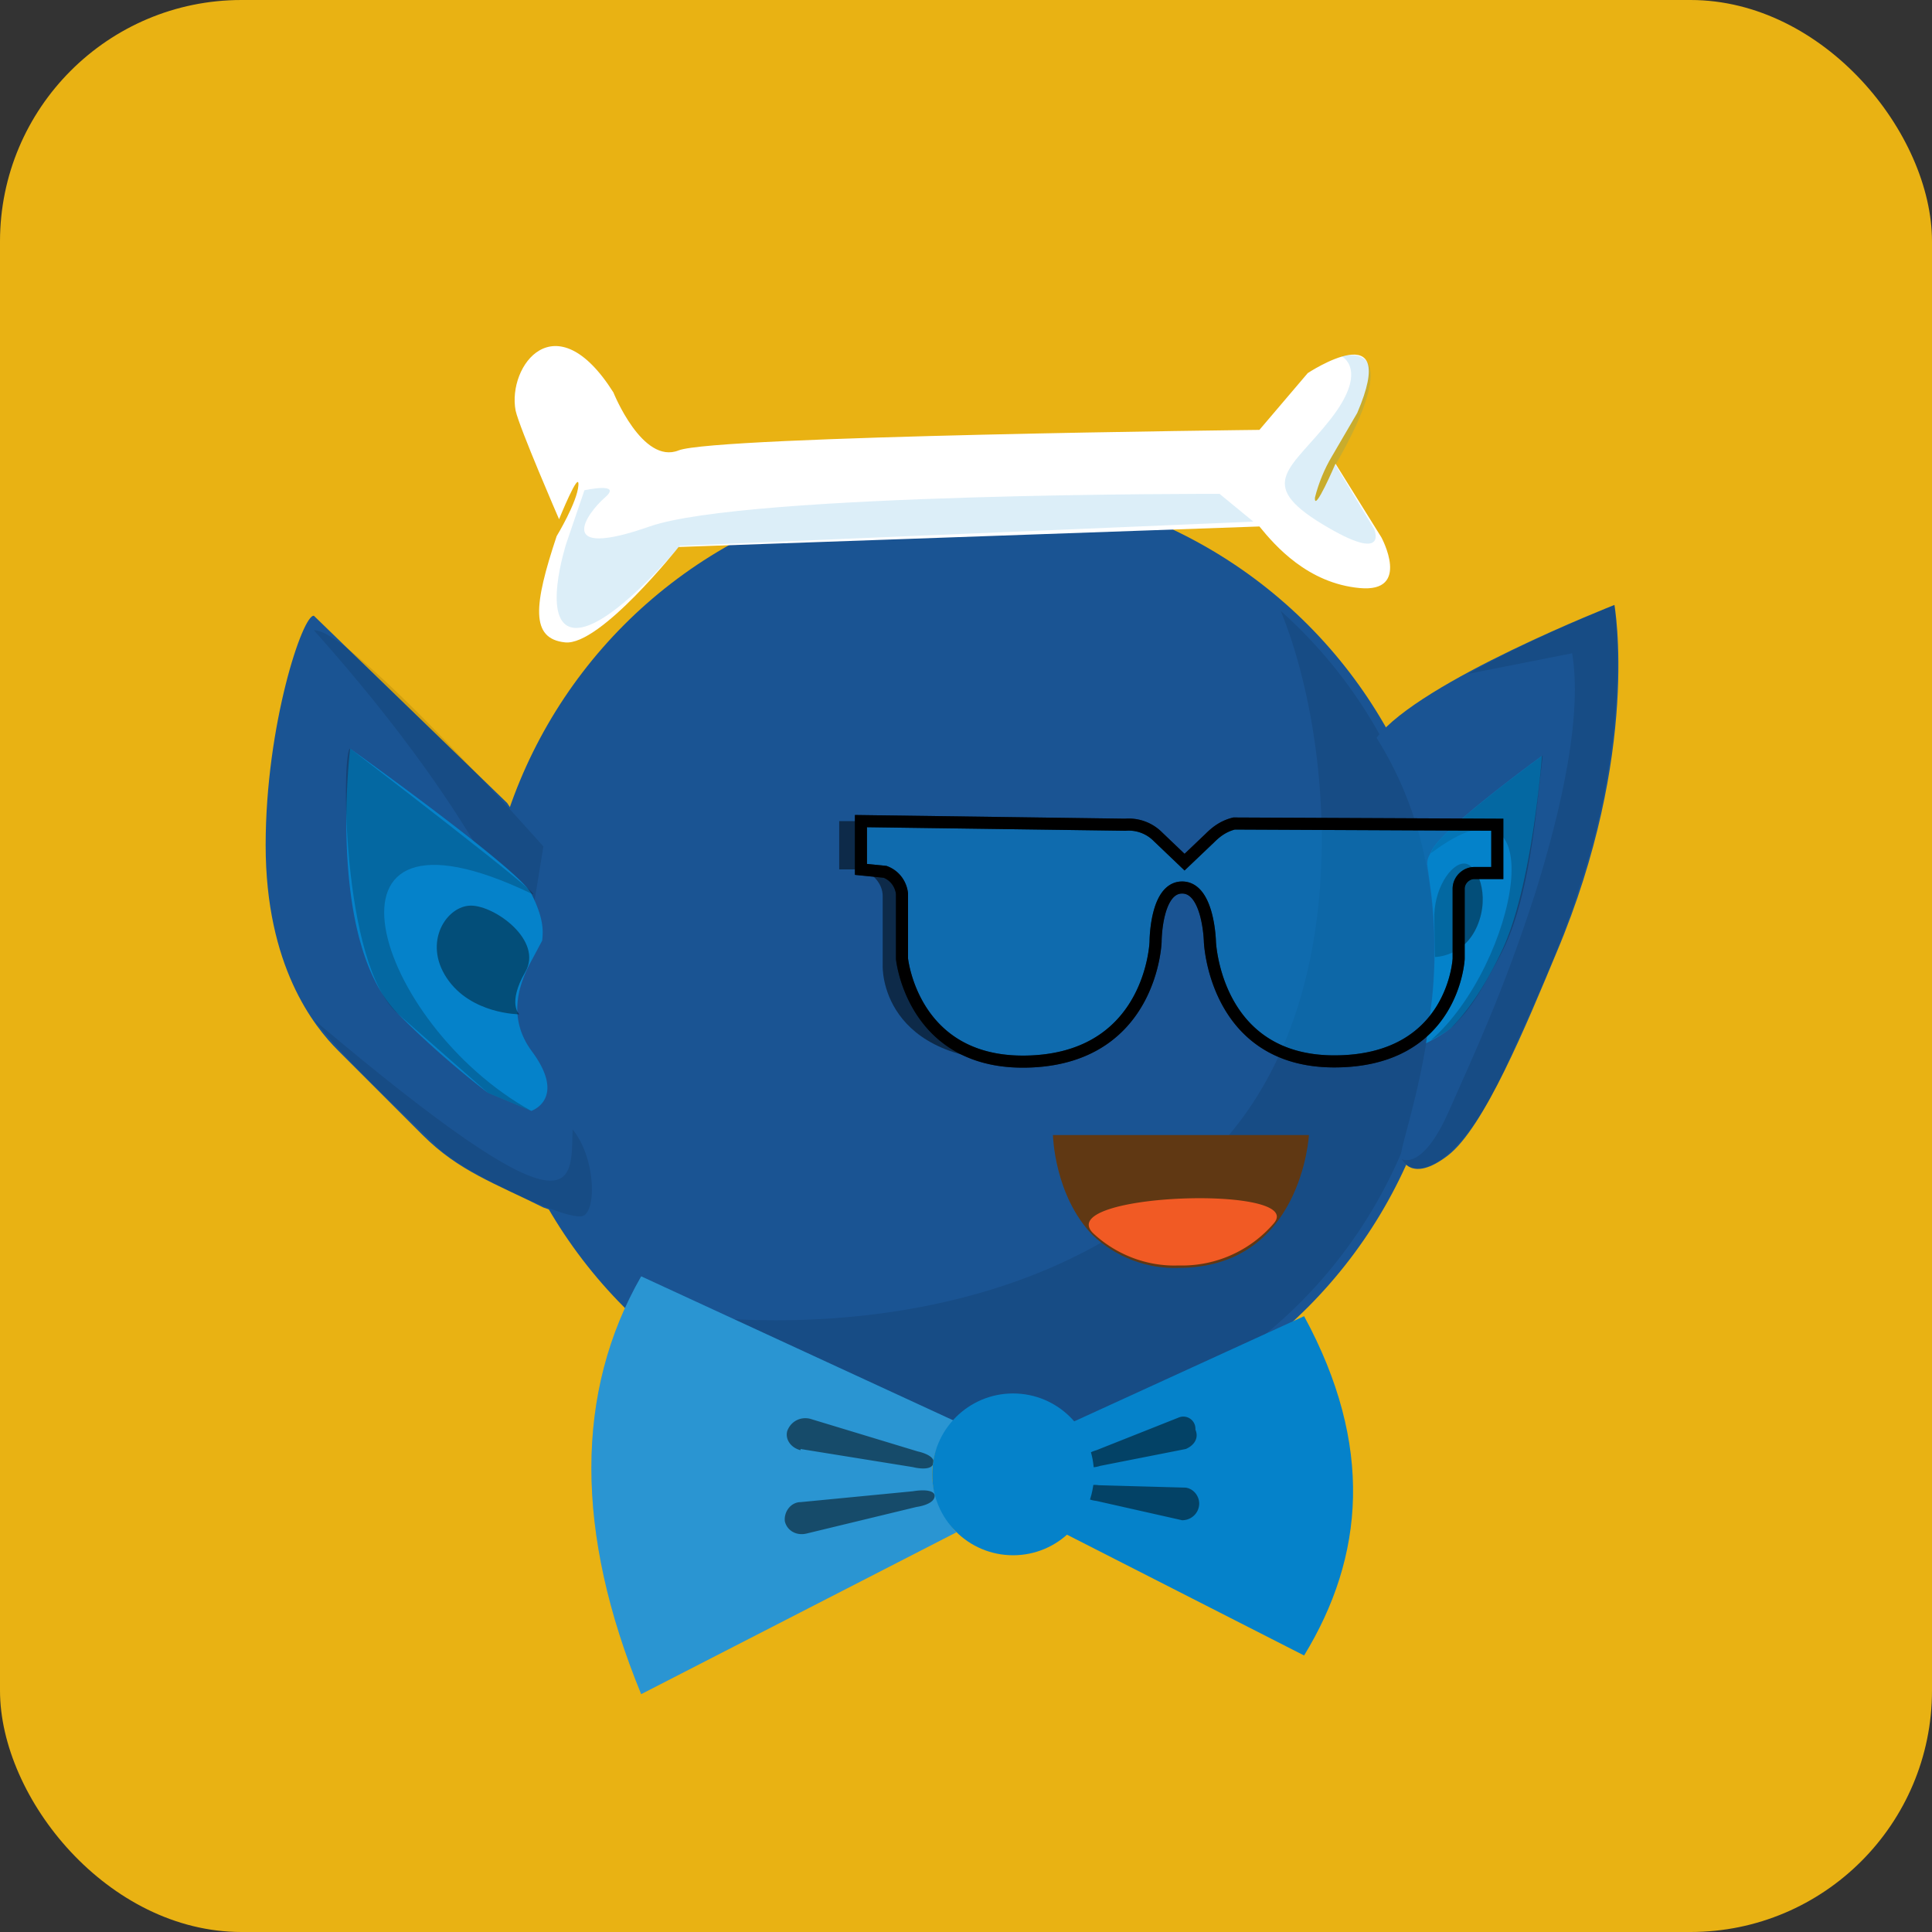 <svg viewBox="0 0 160 160" width="160" height="160" xmlns="http://www.w3.org/2000/svg">
    <rect x="0" y="0" width="160" height="160" fill="#333333" stroke="none"/>
    <defs><clipPath id="rectangle-clip-111">
    <rect x="0" y="0" width="160" height="160" rx="20" ry="20"/>
    </clipPath></defs>
    <g clip-path="url(#rectangle-clip-111)">
    <g color="#1A5493" fill="#0582CA">
<rect fill="#E9B213" x="0" y="0" width="160" height="160"/>
<circle cx="80" cy="80" r="40" fill="#1A5493"/>
<g opacity=".1" fill="#010101"><path d="M119.21,80a39.46,39.46,0,0,1-67.13,28.13c10.36,2.33,36,3,49.82-14.28,10.39-12.47,8.31-33.23,4.16-43.26A39.35,39.35,0,0,1,119.21,80Z"/></g>
<path d="M50.8 32.5s2.4 6 5.4 4.8 48.1-1.7 48.1-1.7l4-4.7s7.7-5.1 4.1 3.3l-2.1 3.6c-.6 1-1.1 2.2-1.4 3.4-.1 1.4 1.7-2.8 1.7-2.8l3.8 6.1s2.5 4.6-1.8 4.2-7-3.5-8.3-5.1l-48.1 1.7s-6.5 8.2-9.4 7.9-2.6-3.1-.7-8.8c0 0 1.7-2.8 1.8-4.2S46.3 43 46.3 43s-3.3-7.6-3.6-9c-.7-3.7 3.3-9.1 8.1-1.5z" fill="#fff"/><path d="M111.1 29.5s2.3 1.1-.9 5.2-6.3 5.3-.7 8.7 4.3.4 4.3.4l-3.2-5.3c0-.1 6.2-10.1.5-9zM48.4 40.6s3.2-.7 1.7.6-4.3 5.2 3.7 2.4 47.2-2.7 47.2-2.7l2.8 2.3-47.5 2s-5.8 7-8.7 6.8-.7-7-.7-7l1.5-4.4z" opacity=".14"/>
<path d="M42 66.5L26 51c-.9-.2-4 9-4 19s4 15 6 17l7 7c3 3 6 4 10 6 3 1 4 2 4-2s-4-5-5-18l1-9-3-4.5zM114 61.1c3.6-4.7 19.7-11 19.7-11s2.2 12.2-4.8 28.8c-2.5 6-6 14.5-9 16.8-3 2.3-3.8.3-3.8.3-1.1 0 7.9-19-2.1-34.9z" fill="currentColor"/><g fill="#010101" opacity=".1"><path d="M26 52.2C41 69 43.6 78.7 43.6 78.7l1.4-8.6S29 52 26 52.2zM121.6 55.8l8.6-1.7c1 6-1.6 15.2-3.1 20-2.7 8.3-4.9 12.9-7.1 17.9-2.2 5-3.9 4-3.9 4 1 1.8 4.7.8 8.5-7.4 2.4-5.4 4.8-10.4 6.4-15.8 0 0 3.9-10.8 2.7-22.7-4.1 1.7-8.2 3.5-12.1 5.7zM25.993 84.453c22.06 18.633 21.303 13.687 21.426 9.079 2.007 2.462 2 7.15.687 7.201-1.805.147-9.904-3.78-11.796-5.653-3.784-3.747-7.22-6.746-10.317-10.627z"/></g><path d="M44 74c-1-2-15-12-15-12s-2 16 4 22c2.3 2.3 4.8 4.5 7.4 6.5L44 92s3-1 0-5c-2.1-2.9-.9-5.8.1-7.6l.8-1.5C45 77 45 76 44 74zM118.5 70.6c.5-1.7 9.2-8 9.2-8s-.8 10.8-3.3 16.1c-1 2.1-2.3 4.4-4 6.2-.5.6-2.3 1.5-2.3 1.5l.5-3.7a38.8 38.8 0 00-.1-8.9l-.3-2.2c0-.3 0-.5.3-1z"/><g fill="#010101"><g opacity=".2"><path d="M44 74c2 1-15-12-15-12-.7-.1-.8 17.9 4 22l7.4 6.5L44 92c-13-7.2-19.2-27.2 0-18zM118.51 70.653c.328-1.634 9.253-8.085 9.253-8.085-.548 4.473-1.04 11.87-3.504 16.515-2.19 4.215-3.012 4.903-3.778 5.763-.548.602-1.971 1.29-1.971 1.29 7.117-6.193 10.512-23.396 0-15.483z"/></g><g opacity=".4"><path d="M39 75c-2 0-4 3-2 6s6 3 6 3-1-.9.5-3.5S41 75 39 75zM121.248 71.513c1.094 0 2.19 2.581 1.094 5.162s-3.503 2.58-3.503 2.58l-.055-3.01c-.11-2.581 1.368-4.732 2.463-4.732z"/></g></g>
<path d="M87.2 94h21.2s-.6 11-10.8 11c-2.6.1-5.2-.9-7.1-2.7-3.2-3.3-3.3-8.3-3.3-8.3z" fill="#603813"/><path d="M105.5 101.3a10 10 0 01-7.9 3.5c-2.6.1-5.2-.9-7.1-2.7-3.2-3.3 17.7-4 15-.8z" fill="#f15a24"/><path d="M71.3 68h-1.8v4h1.8c1 .3 1.8 1.2 1.8 2.2V80s-.3 8.1 11.8 7.9c0 0-8.6.2-10-8.3v-5.4c0-.8-.6-1.5-1.3-1.8l-1.9-.4-.4-4z" fill="#010101" opacity=".5"/><path d="M71.3 68v4l2 .2c.8.3 1.3 1 1.4 1.8v5.4s.9 9 10.8 8.5S95.7 78 95.7 78s0-4.5 2.2-4.5 2.3 4.5 2.3 4.5.4 9.9 10.3 9.9 10.3-8.5 10.3-8.5v-5.8c0-.7.6-1.3 1.3-1.3h1.9v-4l-21.8-.1c-.8.2-1.4.6-2 1.2l-2.1 2-2.2-2.1a3.4 3.4 0 00-2.7-1L71.3 68z" opacity=".5" stroke="#000" stroke-miterlimit="10"/><path d="M71.3 68v4l2 .2c.8.3 1.3 1 1.4 1.8v5.4s.9 9 10.8 8.5S95.7 78 95.7 78s0-4.5 2.2-4.5 2.3 4.5 2.3 4.5.4 9.9 10.3 9.9 10.3-8.5 10.3-8.5v-5.8c0-.7.6-1.3 1.3-1.3h1.9v-4l-21.8-.1c-.8.2-1.4.6-2 1.2l-2.1 2-2.2-2.1a3.4 3.4 0 00-2.7-1L71.3 68z" fill="none" stroke="#000" stroke-miterlimit="10"/>
<path d="M86.8 118.7L108 109c5.8 10.7 5 19.9 0 28.1l-21.2-10.8c.9-1.1 1.9-5.2 0-7.6zM79.1 117.7l-26-12c-5.5 9.6-5.5 21.2 0 34.6l26.1-13.4c-1.2-1.3-3.8-5.4-.1-9.2z"/><path d="M79.1 117.7l-26-12c-5.5 9.6-5.5 21.2 0 34.6l26.1-13.4c-1.2-1.3-3.8-5.4-.1-9.2z" fill="#fff" opacity=".15"/><g fill="#010101" opacity=".5"><path d="M97.9 125.9l-7.1-1.6s-1.2-.1-1.1-.8c.1-.7 1.3-.5 1.3-.5l7.2.2c.7.1 1.2.8 1.1 1.5-.1.7-.7 1.2-1.4 1.2zM98.2 120l-7.1 1.4s-1.1.4-1.3-.3c-.2-.7 1-1 1-1l6.8-2.7a1 1 0 011.4.9v.1c.3.7-.1 1.3-.8 1.6zM66.8 127l9.1-2.2s1.6-.2 1.5-1c-.2-.6-1.8-.3-1.8-.3l-9.3.9c-.8 0-1.4.8-1.3 1.6.2.8 1 1.2 1.8 1zM66.3 120l9.3 1.5s1.5.4 1.7-.3c.2-.7-1.3-1-1.3-1l-8.9-2.7c-.8-.2-1.6.2-1.9 1-.2.7.3 1.4 1.1 1.6z"/></g><circle cx="83.9" cy="122.1" r="6.7"/>
</g>
    </g></svg>